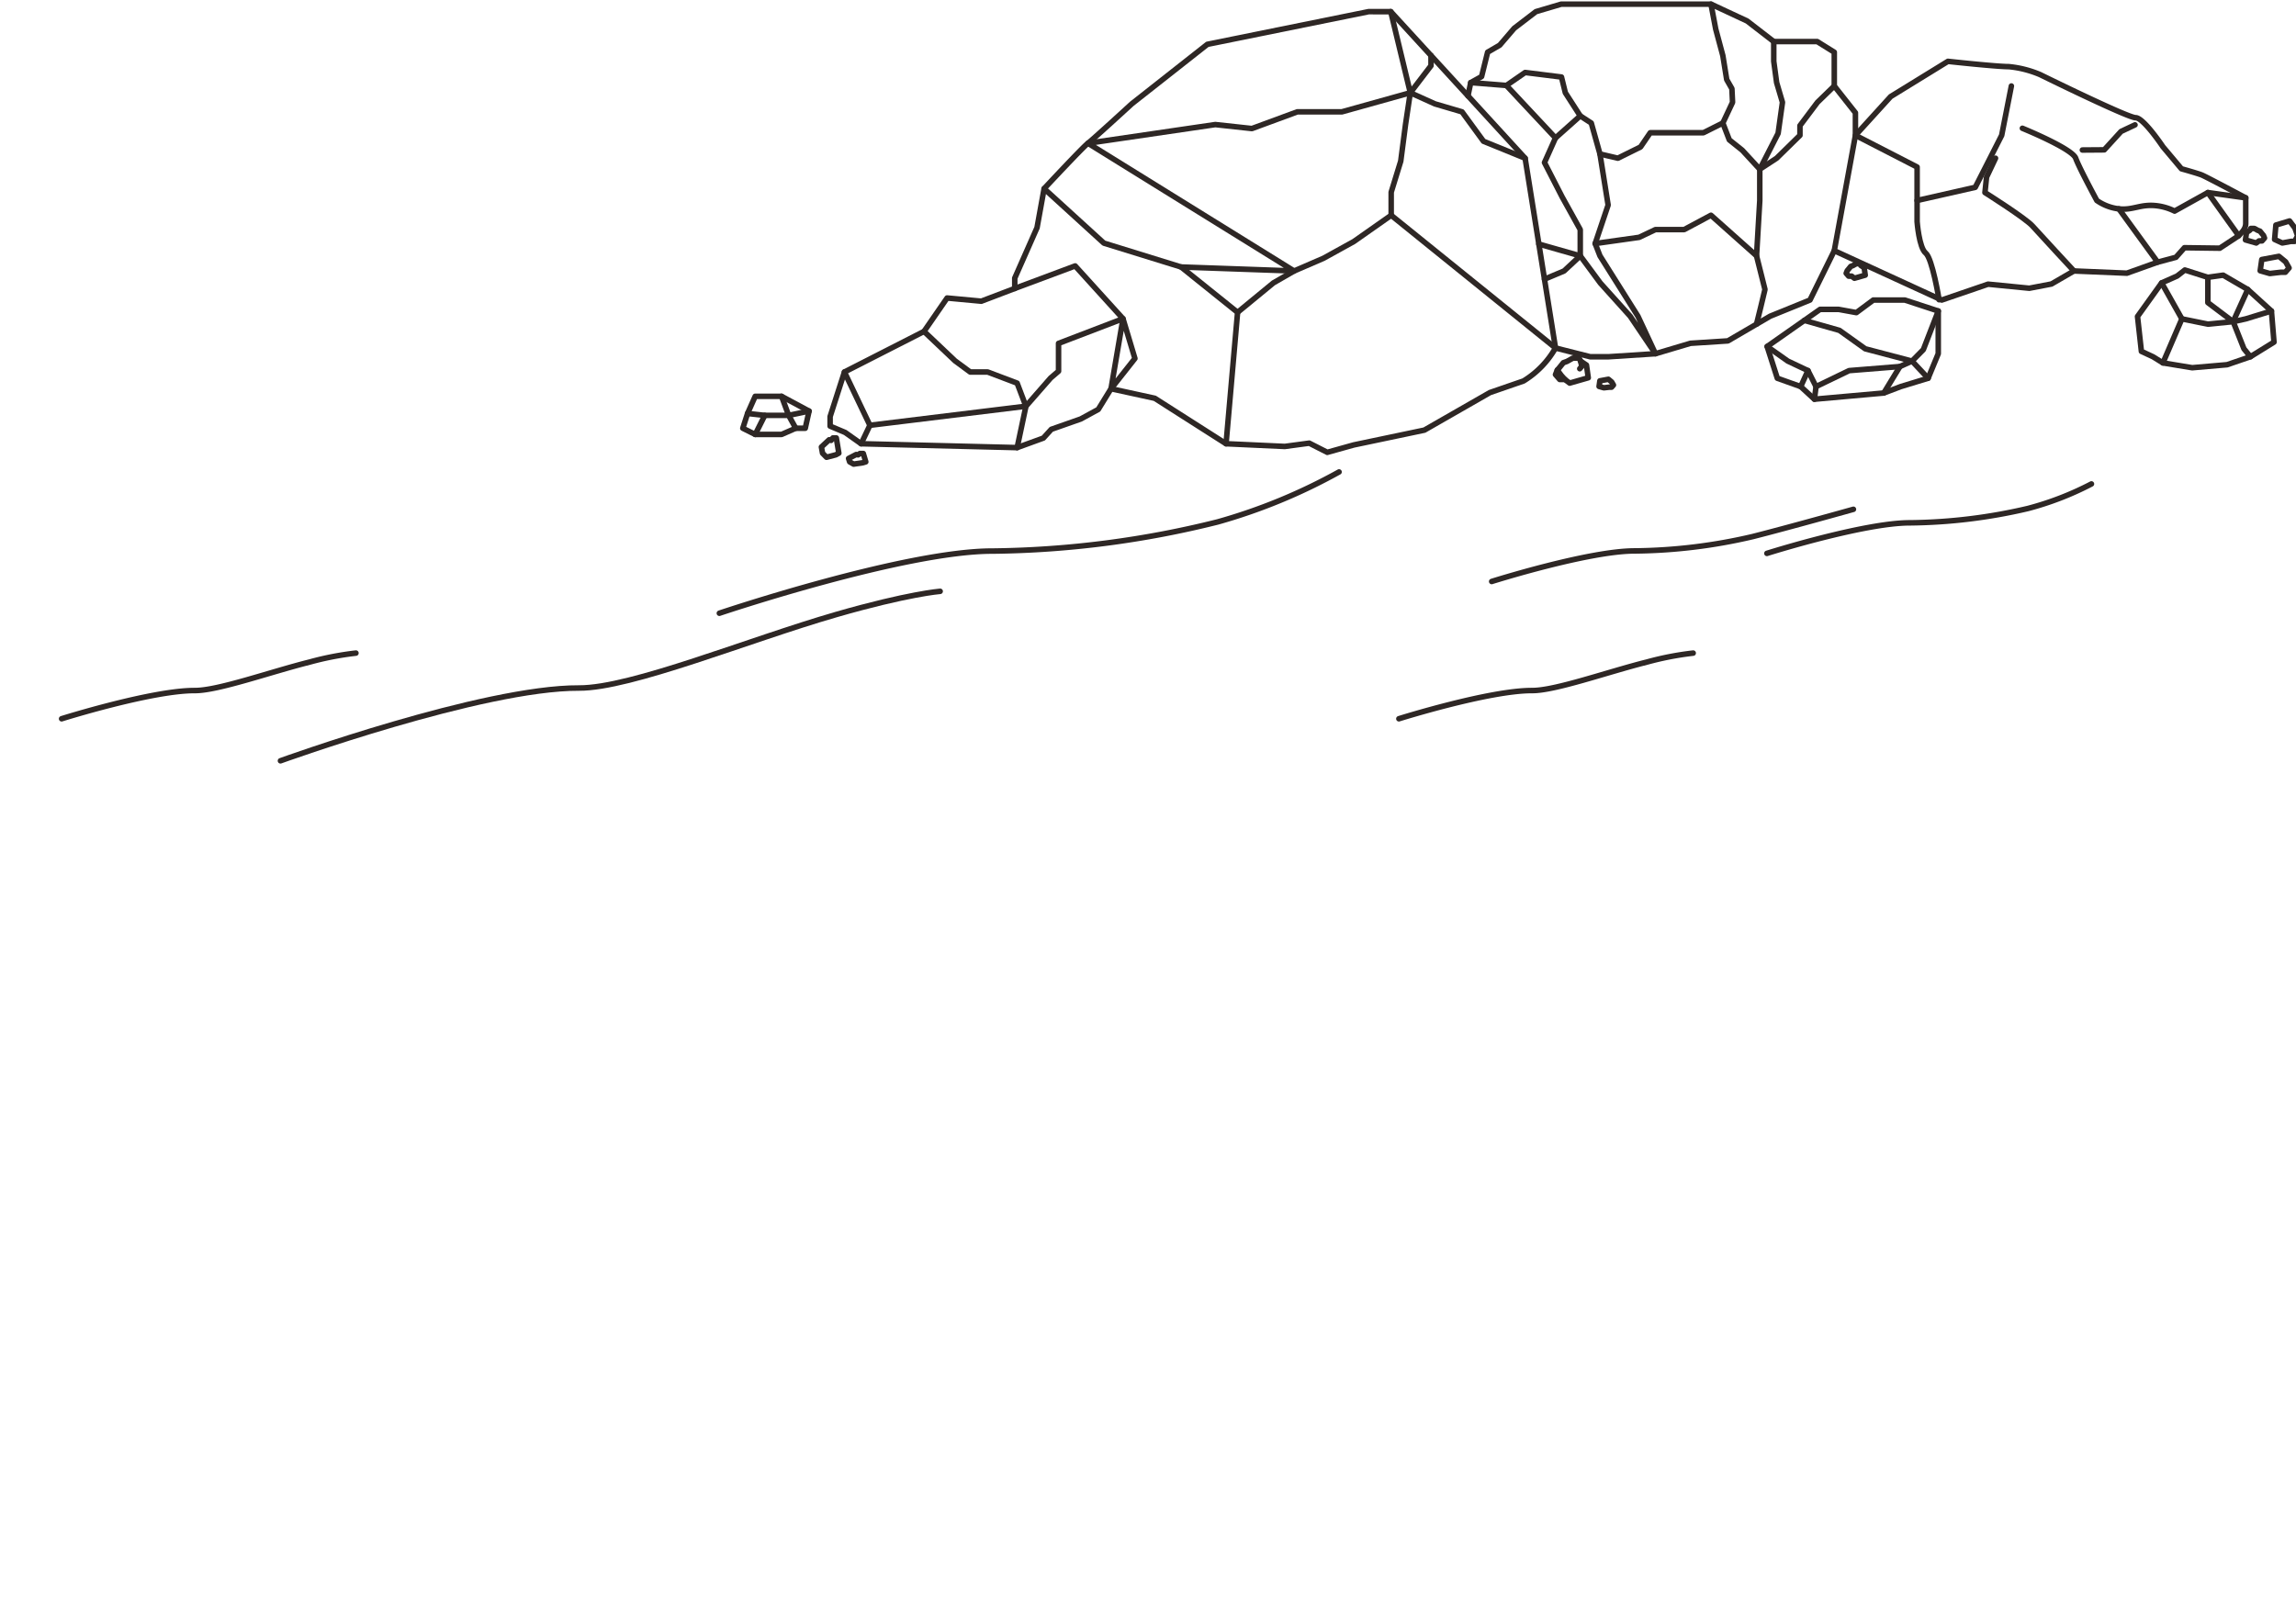 <svg xmlns="http://www.w3.org/2000/svg" xmlns:xlink="http://www.w3.org/1999/xlink" width="415" height="290" viewBox="0 0 415 290">
  <defs>
    <clipPath id="clip-path">
      <rect id="Rectangle_58586" data-name="Rectangle 58586" width="415" height="290" transform="translate(808.475 826)" fill="#fdfdfd" stroke="#707070" stroke-width="1"/>
    </clipPath>
  </defs>
  <g id="img_stone" transform="translate(-808.475 -826)" clip-path="url(#clip-path)">
    <g id="Group_11421" data-name="Group 11421" transform="translate(819.617 826.749)">
      <path id="Path_62368" data-name="Path 62368" d="M318.673,52.7,338.1,61.622l8.37-2.866,7.451.734,4.006-.767,4.061-2.356,9.576.4,5.553-1.988,3.308-.884,1.538-1.731,6.393.085L391.77,50c.408-.482,1.274-1.165,1.274-2.229V43.149s-7.166-3.822-7.962-4.14-3.663-1.115-3.663-1.115l-3.345-3.981s-3.5-5.255-4.937-5.255-17.279-7.8-17.279-7.8a19.22,19.22,0,0,0-5.653-1.433c-2.229,0-10.988-.956-10.988-.956l-10.352,6.37-6.37,7.007Z" transform="translate(1.73 -8.126)" fill="none" stroke="#2e2725" stroke-linecap="round" stroke-linejoin="round" stroke-miterlimit="10" stroke-width="1"/>
      <path id="Path_62369" data-name="Path 62369" d="M301.834,15.3l-1.752,8.918-4.777,9.4L284.794,36V29.949l-11.148-5.733V20.14L269.824,15.3V9.187l-3.084-1.922h-7.856l-4.8-3.709L247.537.5H220.478L215.9,1.854l-3.93,3.01L209.349,7.92l-2.182,1.267-1.091,4.406-1.964,1.091-.5,2.393" transform="translate(50.579 -0.5)" fill="none" stroke="#2e2725" stroke-linecap="round" stroke-linejoin="round" stroke-miterlimit="10" stroke-width="1"/>
      <path id="Path_62370" data-name="Path 62370" d="M367.906,48.906l-1.621,3.424-.29,2.787s7.326,4.618,8.6,6.052,7.485,8.122,7.485,8.122" transform="translate(-18.359 -21.05)" fill="none" stroke="#2e2725" stroke-linecap="round" stroke-linejoin="round" stroke-miterlimit="10" stroke-width="1"/>
      <path id="Path_62371" data-name="Path 62371" d="M344.686,62.189v3.824s.345,4.706,1.553,5.687,2.416,8.432,2.416,8.432" transform="translate(-9.313 -26.689)" fill="none" stroke="#2e2725" stroke-linecap="round" stroke-linejoin="round" stroke-miterlimit="10" stroke-width="1"/>
      <path id="Path_62372" data-name="Path 62372" d="M377.756,39.5s9,3.663,9.635,5.415,3.822,7.644,3.822,7.644a8.792,8.792,0,0,0,3.982,1.513c2.508.267,3.8-.826,6.513-.6a9.9,9.9,0,0,1,3.558,1l6.013-3.347,5.574,7.8" transform="translate(-23.352 -17.056)" fill="none" stroke="#2e2725" stroke-linecap="round" stroke-linejoin="round" stroke-miterlimit="10" stroke-width="1"/>
      <path id="Path_62373" data-name="Path 62373" d="M74.839,80.978l10.613.488,4.424-.594,3.259,1.659,4.783-1.336,12.768-2.681,11.849-6.79,6.062-2.093.138-.082a16.59,16.59,0,0,0,5.649-5.884l-5.49-34.309-24.282-26.5H100.6L71.46,8.765,57.81,19.513s-6.906,6.339-7.929,7.134-7.929,8.212-7.929,8.212l-1.279,7.056-4.028,9.12v1.87l-6.042,2.3-6.186-.575-4.172,6.042L5.861,68.01,3.272,76.066v1.726L6,78.942l2.877,2.036,28.194.7,4.747-1.726,1.438-1.583,5.322-1.87,3.164-1.726,2.3-3.74,7.912,1.726Z" transform="translate(135.629 -1.499)" fill="none" stroke="#2e2725" stroke-linecap="round" stroke-linejoin="round" stroke-miterlimit="10" stroke-width="1"/>
      <path id="Path_62374" data-name="Path 62374" d="M103.373,104.591l2.084-23.757-10.213-8.2L81.29,68.318l-10.8-9.846" transform="translate(107.094 -25.111)" fill="none" stroke="#2e2725" stroke-linecap="round" stroke-linejoin="round" stroke-miterlimit="10" stroke-width="1"/>
      <path id="Path_62375" data-name="Path 62375" d="M91.511,111.988l4.315-5.466L93.669,99.33Z" transform="translate(98.168 -42.456)" fill="none" stroke="#2e2725" stroke-linecap="round" stroke-linejoin="round" stroke-miterlimit="10" stroke-width="1"/>
      <path id="Path_62376" data-name="Path 62376" d="M61.7,115.594l1.583-7.48,4.459-5.1,1.438-1.234V96.75l11.652-4.459L72.182,82.75,61.265,86.824" transform="translate(111.009 -35.418)" fill="none" stroke="#2e2725" stroke-linecap="round" stroke-linejoin="round" stroke-miterlimit="10" stroke-width="1"/>
      <line id="Line_937" data-name="Line 937" x1="4.603" y1="9.638" transform="translate(141.49 66.511)" fill="none" stroke="#2e2725" stroke-linecap="round" stroke-miterlimit="10" stroke-width="1"/>
      <path id="Path_62377" data-name="Path 62377" d="M24.385,103.329l5.61,5.322,2.733,2.014h3.165l5.322,2.014,1.583,4.172L14.6,120.3l-1.583,3.331" transform="translate(131.49 -44.155)" fill="none" stroke="#2e2725" stroke-linecap="round" stroke-linejoin="round" stroke-miterlimit="10" stroke-width="1"/>
      <path id="Path_62378" data-name="Path 62378" d="M131.256,84.383l6.473-5.322,3.74-2.157,5.323-2.3,5.466-3.021,6.761-4.747,29.7,23.992L195,92.415h3.273l8.511-.552,6.328-1.883,6.765-.436,7.638-4.462,7.2-2.925,4.394-8.919" transform="translate(81.295 -28.661)" fill="none" stroke="#2e2725" stroke-linecap="round" stroke-linejoin="round" stroke-miterlimit="10" stroke-width="1"/>
      <path id="Path_62379" data-name="Path 62379" d="M179.5,50.491V46.32l1.726-5.61.863-6.617.863-5.754,4.459,2.014,4.891,1.439,3.884,5.322,7.521,3.061" transform="translate(60.814 -12.319)" fill="none" stroke="#2e2725" stroke-linecap="round" stroke-linejoin="round" stroke-miterlimit="10" stroke-width="1"/>
      <path id="Path_62380" data-name="Path 62380" d="M179.371,2.853,182.9,17.519l3.74-4.891V10.784" transform="translate(60.869 -1.499)" fill="none" stroke="#2e2725" stroke-linecap="round" stroke-linejoin="round" stroke-miterlimit="10" stroke-width="1"/>
      <path id="Path_62381" data-name="Path 62381" d="M101.093,59.841l20.427.719L84.264,37.467l23.015-3.375,6.617.719,8.2-3.021h8.056l12.371-3.452" transform="translate(101.244 -12.318)" fill="none" stroke="#2e2725" stroke-linecap="round" stroke-linejoin="round" stroke-miterlimit="10" stroke-width="1"/>
      <path id="Path_62382" data-name="Path 62382" d="M204.483,25.148l6.442.516,8.879,9.489-1.989,4.452L221,45.814l3.28,5.915v4.745l-7.482-2.13" transform="translate(50.208 -10.964)" fill="none" stroke="#2e2725" stroke-linecap="round" stroke-linejoin="round" stroke-miterlimit="10" stroke-width="1"/>
      <path id="Path_62383" data-name="Path 62383" d="M294.255,69.272l.761-3.091.761-3.18-1.523-6.075.586-10.01V41.263l3.046-1.991,4.217-4.135V33.38l3.163-4.214,3.039-2.953" transform="translate(12.096 -11.416)" fill="none" stroke="#2e2725" stroke-linecap="round" stroke-linejoin="round" stroke-miterlimit="10" stroke-width="1"/>
      <path id="Path_62384" data-name="Path 62384" d="M291.291,7.265v3.573l.52,3.846,1.054,3.566-.787,5.619-3.313,6.478L285.6,26.915l-2.343-1.874-1.172-3.046,1.758-3.745-.117-2.464-.937-1.64-.7-4.334-1.288-4.8L279.944.5" transform="translate(18.172 -0.5)" fill="none" stroke="#2e2725" stroke-linecap="round" stroke-linejoin="round" stroke-miterlimit="10" stroke-width="1"/>
      <path id="Path_62385" data-name="Path 62385" d="M261.355,36.9l-3.514,1.757h-9.606l-1.757,2.577-4.1,2.027-3.232-.76-1.571-5.6-1.991-1.288L231.107,39.6" transform="translate(38.905 -15.407)" fill="none" stroke="#2e2725" stroke-linecap="round" stroke-linejoin="round" stroke-miterlimit="10" stroke-width="1"/>
      <path id="Path_62386" data-name="Path 62386" d="M229.032,29.823l-2.694-4.186-.7-2.843-6.568-.82-3.389,2.343" transform="translate(45.455 -9.616)" fill="none" stroke="#2e2725" stroke-linecap="round" stroke-linejoin="round" stroke-miterlimit="10" stroke-width="1"/>
      <path id="Path_62387" data-name="Path 62387" d="M237.677,47.586l1.475,9.23-2.343,6.958L237.677,66l6.864,10.91,3.165,6.782-4.57-6.782-5.389-5.989L234.115,66l-2.929,2.732-3.537,1.489" transform="translate(40.373 -20.49)" fill="none" stroke="#2e2725" stroke-linecap="round" stroke-linejoin="round" stroke-miterlimit="10" stroke-width="1"/>
      <path id="Path_62388" data-name="Path 62388" d="M243.566,71.945l7.954-1.123,2.942-1.4h5.192l4.846-2.592,8.236,7.337" transform="translate(33.615 -28.661)" fill="none" stroke="#2e2725" stroke-linecap="round" stroke-linejoin="round" stroke-miterlimit="10" stroke-width="1"/>
      <path id="Path_62389" data-name="Path 62389" d="M276.773,118.414l2.24,1.12h4.769l2.556-1.12h1.723l.689-3.1-4.969-2.671h-4.769l-1.379,3.1Z" transform="translate(-153.653 -41.737)" fill="none" stroke="#2e2725" stroke-linecap="round" stroke-linejoin="round" stroke-miterlimit="10" stroke-width="1"/>
      <path id="Path_62390" data-name="Path 62390" d="M278.271,118.032l3.107.345-1.728,3.447" transform="translate(-154.288 -44.025)" fill="none" stroke="#2e2725" stroke-linecap="round" stroke-linejoin="round" stroke-miterlimit="10" stroke-width="1"/>
      <path id="Path_62391" data-name="Path 62391" d="M283.67,118.631h4.317l1.28,2.327" transform="translate(-156.58 -44.28)" fill="none" stroke="#2e2725" stroke-linecap="round" stroke-linejoin="round" stroke-miterlimit="10" stroke-width="1"/>
      <path id="Path_62392" data-name="Path 62392" d="M288.953,112.641l1.276,3.447,3.692-.776" transform="translate(-158.824 -41.737)" fill="none" stroke="#2e2725" stroke-linecap="round" stroke-linejoin="round" stroke-miterlimit="10" stroke-width="1"/>
      <path id="Path_62393" data-name="Path 62393" d="M297.587,101.86l9.565-6.708h3.354l3.208.584,3.063-2.275h5.687l6.049,1.983v7.723l-1.832,4.433-4.947,1.508-3.063,1.164-12.541,1.12-2.479-2.283-4.228-1.508Z" transform="translate(10.682 -39.965)" fill="none" stroke="#2e2725" stroke-linecap="round" stroke-linejoin="round" stroke-miterlimit="10" stroke-width="1"/>
      <path id="Path_62394" data-name="Path 62394" d="M9.069,142.578l1.381-.717.343.062.327-.243h.608q.226.755.451,1.511l-.529.161-1.668.245-.717-.406Z" transform="translate(133.167 -60.436)" fill="none" stroke="#2e2725" stroke-linecap="round" stroke-linejoin="round" stroke-miterlimit="10" stroke-width="1"/>
      <path id="Path_62395" data-name="Path 62395" d="M.54,138.426l1.4-1.306.347.114.331-.443h.615l.456,2.753-.535.294-1.687.445-.725-.738Z" transform="translate(136.788 -58.36)" fill="none" stroke="#2e2725" stroke-linecap="round" stroke-linejoin="round" stroke-miterlimit="10" stroke-width="1"/>
      <path id="Path_62396" data-name="Path 62396" d="M297.587,103.323l3.732,2.638,3.646,1.724,1.458,2.887,5.979-2.887,9.187-.737,2.187-.986,2.042-2.072,2.7-6.982" transform="translate(10.682 -41.428)" fill="none" stroke="#2e2725" stroke-linecap="round" stroke-linejoin="round" stroke-miterlimit="10" stroke-width="1"/>
      <line id="Line_938" data-name="Line 938" y1="2.283" x2="0.292" transform="translate(316.813 69.144)" fill="none" stroke="#2e2725" stroke-linecap="round" stroke-miterlimit="10" stroke-width="1"/>
      <line id="Line_939" data-name="Line 939" y1="2.887" x2="1.313" transform="translate(314.334 66.257)" fill="none" stroke="#2e2725" stroke-linecap="round" stroke-miterlimit="10" stroke-width="1"/>
      <line id="Line_940" data-name="Line 940" y1="4.787" x2="2.916" transform="translate(329.354 65.519)" fill="none" stroke="#2e2725" stroke-linecap="round" stroke-miterlimit="10" stroke-width="1"/>
      <path id="Path_62397" data-name="Path 62397" d="M309.267,99.866l6.343,1.8L320.277,105l8.458,2.222,2.906,3.1" transform="translate(5.724 -42.684)" fill="none" stroke="#2e2725" stroke-linecap="round" stroke-linejoin="round" stroke-miterlimit="10" stroke-width="1"/>
      <path id="Path_62398" data-name="Path 62398" d="M231.106,114.689l.77.886h.933l.863.653,3.359-.962-.327-2.3-1.073-.726-.257-.53h-1.12l-1.073.6-.653.234-.723.9-.373.433Z" transform="translate(38.905 -47.713)" fill="none" stroke="#2e2725" stroke-linecap="round" stroke-linejoin="round" stroke-miterlimit="10" stroke-width="1"/>
      <path id="Path_62399" data-name="Path 62399" d="M322.412,83.781l.448.516h.543l.5.38,1.953-.559-.19-1.339-.624-.422-.15-.308h-.651l-.624.349-.38.136-.421.521-.217.252Z" transform="translate(0.143 -35.12)" fill="none" stroke="#2e2725" stroke-linecap="round" stroke-linejoin="round" stroke-miterlimit="10" stroke-width="1"/>
      <path id="Path_62400" data-name="Path 62400" d="M238.727,114.017l.373-.43-.234-.956" transform="translate(35.67 -48.103)" fill="none" stroke="#2e2725" stroke-linecap="round" stroke-linejoin="round" stroke-miterlimit="10" stroke-width="1"/>
      <path id="Path_62401" data-name="Path 62401" d="M233.05,117.171l-.639-.71-.738-.993" transform="translate(38.664 -49.308)" fill="none" stroke="#2e2725" stroke-linecap="round" stroke-linejoin="round" stroke-miterlimit="10" stroke-width="1"/>
      <path id="Path_62402" data-name="Path 62402" d="M413.917,92.432l.7,6.305,2.1.976,1.79,1.11,5.293.872,6.305-.545,4.2-1.437,4.281-2.649-.467-5.626-4.281-3.895-4.437-2.584-2.778.389-4.15-1.323-1.4,1.09-2.8,1.245Z" transform="translate(-38.704 -35.959)" fill="none" stroke="#2e2725" stroke-linecap="round" stroke-linejoin="round" stroke-miterlimit="10" stroke-width="1"/>
      <path id="Path_62403" data-name="Path 62403" d="M421.9,107.341l3.425-7.963,4.7.955,4.568-.449,1.946,4.9,1.168,1.443" transform="translate(-42.092 -42.478)" fill="none" stroke="#2e2725" stroke-linecap="round" stroke-linejoin="round" stroke-miterlimit="10" stroke-width="1"/>
      <path id="Path_62404" data-name="Path 62404" d="M436.01,86.325V90.9l4.568,3.447,2.28-.506,4.648-1.423" transform="translate(-48.083 -36.936)" fill="none" stroke="#2e2725" stroke-linecap="round" stroke-linejoin="round" stroke-miterlimit="10" stroke-width="1"/>
      <line id="Line_941" data-name="Line 941" x1="2.647" y2="5.823" transform="translate(392.494 51.584)" fill="none" stroke="#2e2725" stroke-linecap="round" stroke-miterlimit="10" stroke-width="1"/>
      <line id="Line_942" data-name="Line 942" x1="3.659" y1="6.5" transform="translate(379.572 50.401)" fill="none" stroke="#2e2725" stroke-linecap="round" stroke-miterlimit="10" stroke-width="1"/>
      <line id="Line_943" data-name="Line 943" x1="7.007" y1="9.635" transform="translate(371.842 37.012)" fill="none" stroke="#2e2725" stroke-linecap="round" stroke-miterlimit="10" stroke-width="1"/>
      <line id="Line_944" data-name="Line 944" x2="6.848" y2="0.955" transform="translate(387.927 34.066)" fill="none" stroke="#2e2725" stroke-linecap="round" stroke-miterlimit="10" stroke-width="1"/>
      <path id="Path_62405" data-name="Path 62405" d="M406.109,38.43l-2.522,1.189-3.035,3.327-3.954.029" transform="translate(-31.351 -16.603)" fill="none" stroke="#2e2725" stroke-linecap="round" stroke-linejoin="round" stroke-miterlimit="10" stroke-width="1"/>
      <path id="Path_62406" data-name="Path 62406" d="M451.263,72.708l-.448.516h-.543l-.5.38-1.953-.559.19-1.339.624-.422.15-.308h.651l.624.349.38.136.421.521.217.252Z" transform="translate(-53.096 -30.42)" fill="none" stroke="#2e2725" stroke-linecap="round" stroke-linejoin="round" stroke-miterlimit="10" stroke-width="1"/>
      <path id="Path_62407" data-name="Path 62407" d="M457.664,81.836l-.678.781h-.822l-1.983.226-1.738-.5.288-2.029,3.1-.578,1.213.995Z" transform="translate(-55.059 -34.14)" fill="none" stroke="#2e2725" stroke-linecap="round" stroke-linejoin="round" stroke-miterlimit="10" stroke-width="1"/>
      <path id="Path_62408" data-name="Path 62408" d="M350.837,122.941l-.54,1h-.656l-1.58.289-1.385-.639.23-2.6,2.473-.742.966,1.278Z" transform="translate(53.317 -81.049)" fill="none" stroke="#2e2725" stroke-linecap="round" stroke-linejoin="round" stroke-miterlimit="10" stroke-width="1"/>
      <path id="Path_62409" data-name="Path 62409" d="M247.393,119.4l-.338.388h-.409l-.987.112-.864-.247.143-1.009,1.544-.288.6.5Z" transform="translate(33.094 -50.536)" fill="none" stroke="#2e2725" stroke-linecap="round" stroke-linejoin="round" stroke-miterlimit="10" stroke-width="1"/>
      <path id="Path_62410" data-name="Path 62410" d="M560.6,897.367s33.553-11.313,49.5-11.239a174.859,174.859,0,0,0,40.605-5.279,101.587,101.587,0,0,0,21.9-9.025" transform="translate(-441.716 -787.244)" fill="none" stroke="#2e2725" stroke-linecap="round" stroke-width="1"/>
      <path id="Path_62412" data-name="Path 62412" d="M560.6,901.82s36.582-13.244,53.97-13.158c9.407.046,30.585-8.695,46.493-13.29,12.967-3.746,18.774-4.195,18.774-4.195" transform="translate(-521.048 -765.017)" fill="none" stroke="#2e2725" stroke-linecap="round" stroke-width="1"/>
      <path id="Path_62415" data-name="Path 62415" d="M560.6,883.045s16.319-5.13,24.076-5.1c4.2.018,13.644-3.367,20.74-5.147a54.691,54.691,0,0,1,8.375-1.624" transform="translate(-318.893 -753.843)" fill="none" stroke="#2e2725" stroke-linecap="round" stroke-width="1"/>
      <path id="Path_62416" data-name="Path 62416" d="M560.6,883.045s16.319-5.13,24.076-5.1c4.2.018,13.644-3.367,20.74-5.147a54.691,54.691,0,0,1,8.375-1.624" transform="translate(-560.603 -753.843)" fill="none" stroke="#2e2725" stroke-linecap="round" stroke-width="1"/>
      <path id="Path_62417" data-name="Path 62417" d="M560.6,884.377s17.57-5.56,25.922-5.524a97.249,97.249,0,0,0,21.263-2.594,55.1,55.1,0,0,0,11.471-4.436" transform="translate(-252.374 -785.076)" fill="none" stroke="#2e2725" stroke-linecap="round" stroke-width="1"/>
      <path id="Path_62418" data-name="Path 62418" d="M560.6,884.518s17.57-5.56,25.922-5.524a97.229,97.229,0,0,0,21.263-2.594c6.228-1.573,18.194-4.931,18.194-4.931" transform="translate(-302.118 -780.136)" fill="none" stroke="#2e2725" stroke-linecap="round" stroke-width="1"/>
    </g>
  </g>
</svg>
